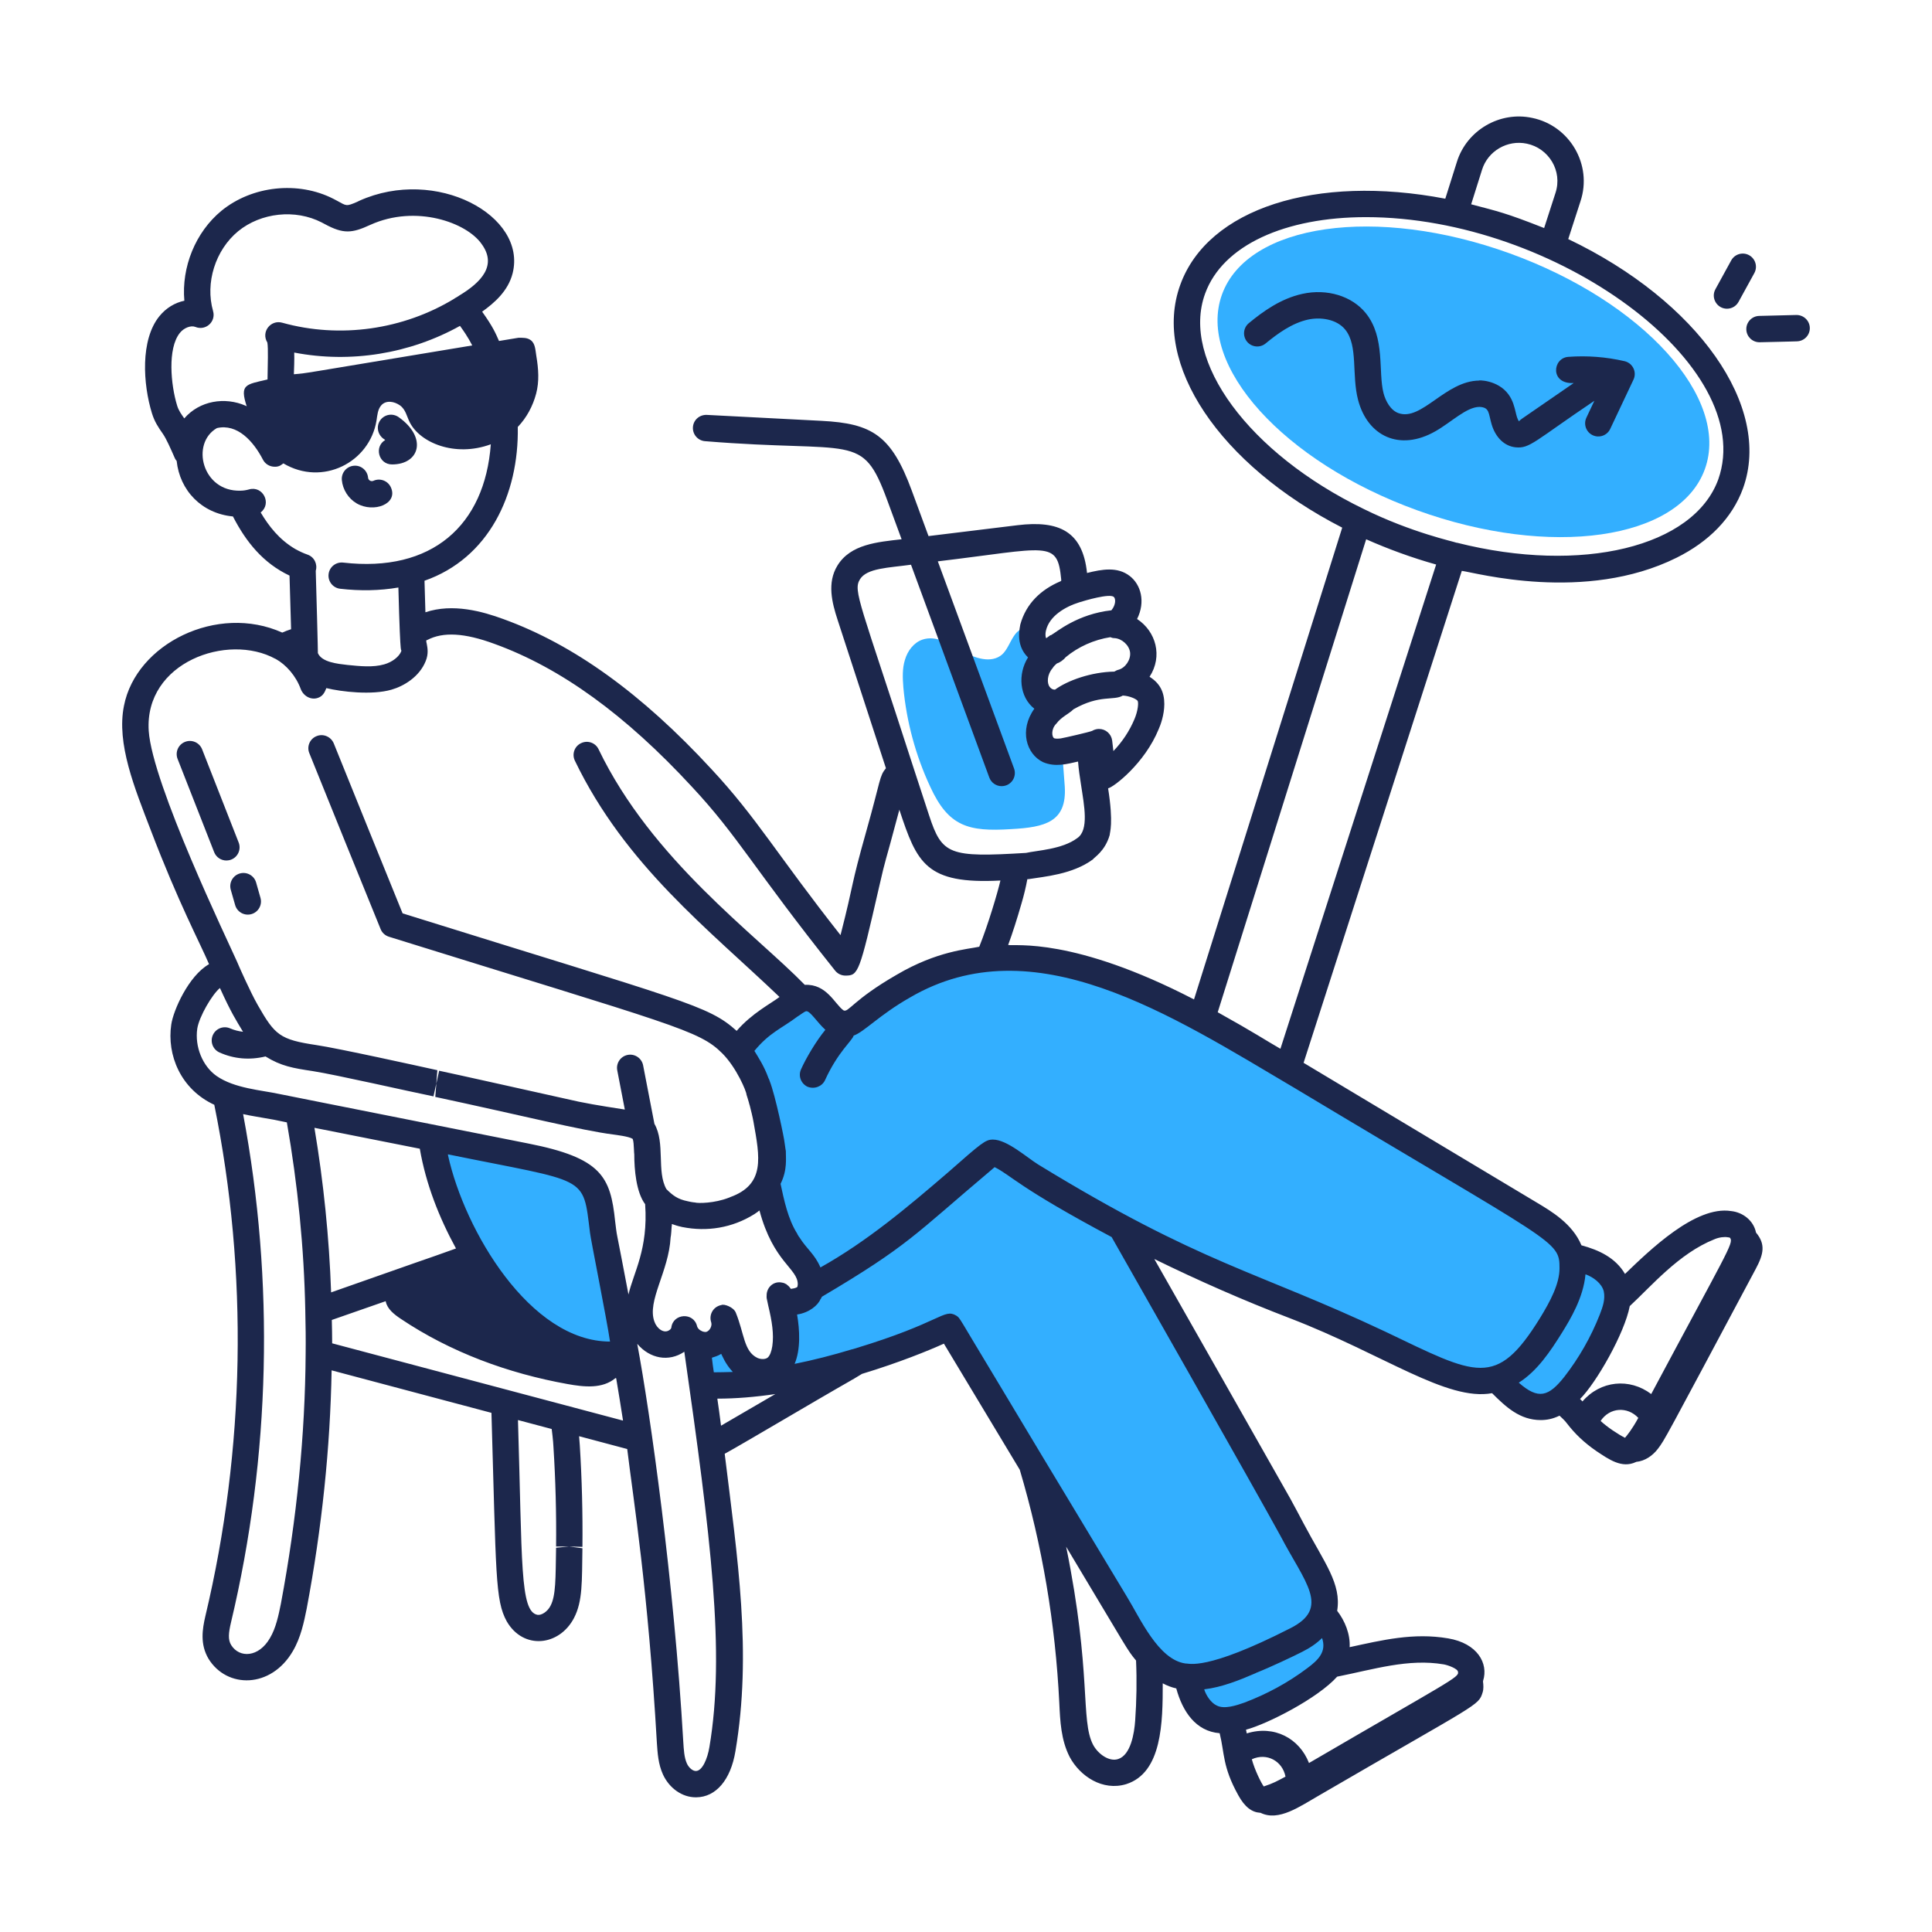 <svg xmlns="http://www.w3.org/2000/svg" xml:space="preserve" id="Chilling" x="0" y="0" enable-background="new 0 0 110 110" version="1.1" viewBox="0 0 110 110">
  <g id="_x33_2" fill="#1c274c" class="color000000 svgShape">
    <g fill="#1c274c" class="color000000 svgShape">
      <path fill="#33afff" d="M74.634,91.17c1.683,1.671,2.166,2.975,0.226,4.426
			c-1.147,0.858-2.417,1.55-3.76,2.048c-2.165,0.802-3-0.027-3.526-2.196" class="colore4e4e4 svgShape"></path>
    </g>
    <g fill="#1c274c" class="color000000 svgShape">
      <path fill="#33afff" d="M89.262,71.483c2.31,0.536,3.406,1.392,2.52,3.646
			c-0.524,1.333-1.241,2.589-2.122,3.719c-1.42,1.821-2.566,1.554-4.153-0.014" class="colore4e4e4 svgShape"></path>
    </g>
    <g fill="#1c274c" class="color000000 svgShape">
      <path fill="#33afff" d="M35.764,77.966c-1.849-0.818-2.85-1.747-2.66-3.77
			c0.1-1.14,0.7-2.18,1.42-3.06
			C35.106,74.045,35.668,77.293,35.764,77.966z" class="colore4e4e4 svgShape"></path>
    </g>
    <g fill="#1c274c" class="color000000 svgShape">
      <path fill="#33afff" d="M73.794,93.386c-1.07,0.54-2.16,1.03-3.27,1.47
			c-0.98,0.38-2.01,0.73-3.06,0.6c-1.99-0.24-3.03-2.65-3.95-4.18
			c-2.925-4.865-6.611-10.96-9.47-15.73c0,0-2.19,1.06-5.24,1.98
			c-0.01,0-0.01,0.01-0.02,0c-2.59,0.79-5.8,1.48-8.8,1.34
			c-0.1-0.8-0.22-1.59-0.33-2.39c0.973,0.467,1.851-0.58,1.55-1.44
			c0.414,0.933,0.4,2.382,1.59,2.95c0.45,0.21,1.02,0.2,1.4-0.12
			c0.956-0.806,0.435-2.967,0.19-4.11c0.122,0.488,0.9,0.438,1.32,0.21
			c0.28-0.15,0.41-0.38,0.45-0.65c0.141-0.915-0.636-1.587-0.96-2.02
			c-0.97-1.21-1.25-2.57-1.55-3.98c0.347-0.608,0.478-1.255,0.28-2.18
			c4.696-1.936,9.674-4.151,14.95-3.76c1.01,0.07,2.07,0.27,2.82,0.95
			c0.74,0.68,1.03,1.7,1.28,2.67c0.4,1.49,0.47,3.38,0.86,4.87
			c1.64,2.89,3.28,5.78,4.91,8.67c5.898,10.323,5.041,9.105,5.94,10.58
			C75.764,90.946,75.794,92.376,73.794,93.386z" class="colore4e4e4 svgShape"></path>
    </g>
    <g fill="#1c274c" class="color000000 svgShape">
      <path fill="#33afff" d="M35.624,77.116c-0.95,0.06-1.85-0.02-2.67-0.28
			c-2.25-0.72-4.06-2.45-5.33-4.43c-1.603-2.499-2.617-4.805-3.08-7.64
			c1.79,0.36,3.58,0.72,5.37,1.07c1.21,0.24,3.11,0.56,3.84,1.72
			c0.54,0.86,0.46,2.06,0.66,3.03C34.798,72.465,35.365,75.526,35.624,77.116
			z" class="colore4e4e4 svgShape"></path>
    </g>
    <g fill="#1c274c" class="color000000 svgShape">
      <path fill="#33afff" d="M41.224,75.666c0.06-0.21,0.05-0.43-0.02-0.63
			c0.08,0.18,0.15,0.37,0.2,0.56C41.344,75.626,41.284,75.646,41.224,75.666
			z" class="colore4e4e4 svgShape"></path>
    </g>
    <g fill="#1c274c" class="color000000 svgShape">
      <path fill="#33afff" d="M44.674,74.076c-0.06,0.04-0.13,0.07-0.2,0.1
			c-0.03-0.14-0.06-0.28-0.09-0.42C44.424,73.916,44.534,74.016,44.674,74.076
			z" class="colore4e4e4 svgShape"></path>
    </g>
    <g fill="#1c274c" class="color000000 svgShape">
      <path fill="#33afff" d="M88.324,75.436c-3.658,5.944-5.557,2.401-14.59-1.07
			c-5.078-1.947-10.096-4.393-15.02-7.43c-0.55-0.34-1.12-0.85-1.69-1.13
			c-0.56-0.27-0.49-0.26-1.07,0.24c-2.578,2.148-5.519,5.02-9.8,7.27
			c0.141-0.915-0.636-1.587-0.96-2.02c-0.97-1.21-1.25-2.57-1.55-3.98
			c0.661-1.157,0.294-2.023-0.01-3.58c-0.27-1.42-0.71-2.83-1.64-3.92
			c0.29-0.34,0.55-0.71,0.88-1.02c0.66-0.63,1.53-1.11,2.27-1.64
			c1.318-0.99,1.696,0.482,2.47,0.99c0.935,0.591,1.101-0.447,3.82-2
			c6.8-3.98,14.45,0.25,20.44,3.83c5.08,3.05,10.17,6.1,15.26,9.15
			C89.74,70.678,90.404,72.066,88.324,75.436z" class="colore4e4e4 svgShape"></path>
    </g>
    <g fill="#1c274c" class="color000000 svgShape">
      <path fill="#33afff" d="M59.864,37.096c-0.02,0.01-0.05,0.01-0.07,0.02
			c0.02-0.02,0.04-0.03,0.06-0.05C59.864,37.076,59.864,37.086,59.864,37.096z
			" class="colore4e4e4 svgShape"></path>
    </g>
    <g fill="#1c274c" class="color000000 svgShape">
      <path fill="#33afff" d="M57.574,47.206c-2.45,0.158-3.572-0.152-4.61-2.41
			c-0.83-1.78-1.35-3.7-1.53-5.65c-0.04-0.53-0.07-1.07,0.09-1.58
			c0.15-0.51,0.5-0.98,1-1.15c0.77-0.26,1.56,0.24,2.26,0.65
			s1.66,0.73,2.27,0.2c0.563-0.5,0.62-1.774,1.76-1.49
			c-0.206,0.939,0.41,1.48,0.97,1.34c-1.567,1.297-0.78,3.075,0.42,2.89
			c0.01,0.04,0.01,0.08,0.01,0.12c-0.38,0.28-0.72,0.59-0.92,1
			c-0.26,0.55-0.14,1.32,0.4,1.58c0.24,0.11,0.52,0.11,0.78,0.08
			c0.05,0.67,0.1,1.33,0.15,2C60.745,46.798,59.505,47.102,57.574,47.206z" class="colore4e4e4 svgShape"></path>
    </g>
    <g fill="#1c274c" class="color000000 svgShape">
      <ellipse cx="83.321" cy="21.741" fill="#33afff" rx="7.774" ry="14.618" transform="rotate(-70.106 83.32 21.74)" class="colore4e4e4 svgShape"></ellipse>
    </g>
    <g fill="#1c274c" class="color000000 svgShape">
      <path d="M99.98,70.178c-0.141-0.693-0.754-1.155-1.419-1.225
			c-2.027-0.322-4.644,2.238-6.04,3.58c-0.541-0.922-1.48-1.362-2.48-1.63
			c-0.51-1.23-1.72-1.94-2.52-2.42c-4.44-2.66-8.87-5.32-13.3-7.97
			l9.008-28.01c0.738,0.088,7.01,1.847,12.232-0.75
			c1.83-0.91,3.16-2.25,3.78-3.95c1.68-4.65-2.58-10.67-9.95-14.19
			c-0.001-0-0.001-0.001-0.002-0.001l0.696-2.148
			c0.698-2.092-0.619-4.311-2.743-4.75c-1.85-0.401-3.734,0.703-4.294,2.508
			l-0.659,2.091c-7.369-1.409-13.518,0.561-15.088,4.9
			c-1.64,4.5,2.24,10.249,9.219,13.829L67.982,56.903
			c-6.88-3.56-10.183-3.021-10.582-3.1c0.254-0.693,0.499-1.454,0.763-2.374
			c0.129-0.435,0.242-0.899,0.331-1.375c0.006-0,0.011-0.001,0.017-0.001
			h0.06c0.882-0.144,2.485-0.264,3.65-1.12
			c0.05-0.1,0.693-0.455,0.96-1.39c0.002-0.149,0.228-0.643-0.09-2.66
			c0.32-0.064,2.087-1.424,2.88-3.37c0.1-0.22,0.32-0.81,0.32-1.43
			c0-0.675-0.246-1.179-0.84-1.55c0.763-1.169,0.366-2.585-0.71-3.29
			c0.492-0.984,0.216-1.962-0.42-2.45c-0.696-0.539-1.572-0.385-2.43-0.17
			c-0.246-2.375-1.599-3.007-3.96-2.72l-5.065,0.619l-0.953-2.589
			c-1.163-3.159-2.263-3.822-5.133-3.972l-6.54-0.339
			c-0.423-0.014-0.767,0.297-0.788,0.71c-0.021,0.414,0.296,0.766,0.71,0.788
			c8.504,0.693,8.915-0.542,10.343,3.331l0.829,2.252
			c-1.369,0.158-2.906,0.277-3.654,1.499c-0.6,0.98-0.31,2.11,0.01,3.09
			c0.037,0.115,2.79,8.563,2.752,8.447c-0.382,0.462-0.285,0.635-1.104,3.536
			c-0.962,3.412-0.664,2.772-1.482,5.967c-3.592-4.554-4.772-6.688-7.353-9.456
			c-3.96-4.291-7.832-7.083-11.833-8.535c-1.189-0.437-2.881-0.916-4.448-0.391
			c-0.019-0.597-0.037-1.195-0.052-1.795c3.653-1.278,5.379-4.903,5.311-8.757
			c0.503-0.524,0.856-1.186,1.043-1.886c0.189-0.708,0.135-1.428,0.015-2.142
			c-0.058-0.345-0.055-0.72-0.323-0.914c-0.207-0.15-0.452-0.134-0.696-0.135
			c-0.369,0.061-0.738,0.122-1.108,0.183c-0.175-0.396-0.323-0.779-0.96-1.668
			c0.002-0.001,0.004-0.002,0.005-0.004c0.68-0.49,1.47-1.16,1.73-2.18
			c0.832-3.289-4.36-6.097-8.73-4.13l-0.12,0.06
			c-0.643,0.276-0.598,0.234-1.16-0.07l-0.19-0.1
			c-2.01-1.03-4.63-0.75-6.38,0.68c-1.48,1.22-2.28,3.21-2.11,5.12
			c-0.53,0.11-1.04,0.41-1.42,0.88C7.98,19.349,8.141,21.877,8.652,23.533
			c0.15,0.48,0.35,0.78,0.63,1.18c0.189,0.277,0.417,0.789,0.68,1.39
			c0.026,0.053,0.057,0.096,0.096,0.14c0.176,1.672,1.414,2.992,3.205,3.162
			c0.751,1.459,1.726,2.661,3.221,3.367c0.102,3.439,0.086,2.953,0.089,3.053
			c-0.181,0.056-0.345,0.122-0.502,0.192c-3.697-1.663-8.323,0.632-9.013,4.17
			c-0.435,2.162,0.613,4.692,1.52,7.062c1.592,4.173,2.784,6.385,3.323,7.643
			c0,0.01-0.01,0.01-0.01,0.01c-1.15,0.66-2.02,2.61-2.14,3.43
			c-0.257,1.724,0.527,3.681,2.45,4.57c1.94,9.54,1.76,19.6-0.51,29.12
			c-0.17,0.74-0.31,1.59,0.18,2.42c1.046,1.706,3.556,1.703,4.8-0.43
			c0.46-0.78,0.64-1.68,0.79-2.42c0.87-4.61,1.34-9.17,1.42-13.57
			l9.1,2.42c0.272,9.217,0.207,10.664,0.87,11.87
			c0.943,1.637,2.992,1.417,3.83-0.19c0.499-0.958,0.448-2.069,0.48-3.97
			l-0.75-0.1l-0.75,0.07c-0.03,1.753-0.009,2.729-0.32,3.31
			c-0.16,0.32-0.51,0.55-0.74,0.51c-1.009-0.189-0.86-2.976-1.11-11.09
			l1.92,0.51c0.004,0.011,0.09,0.706,0.1,1.02
			c0.12,1.88,0.17,3.78,0.15,5.67h0.75l0.75,0.02c0-0.01,0-0.01,0-0.01
			c0.02-1.92-0.03-3.86-0.15-5.77c-0.01-0.17-0.03-0.34-0.04-0.52
			l2.74,0.73c0.36,2.969,1.181,7.936,1.69,16.75
			c0.04,0.55,0.07,1.18,0.35,1.79c0.37,0.79,1.1,1.29,1.86,1.29
			h0.03c1.12-0.01,1.96-0.99,2.23-2.62
			c0.955-5.63,0.116-10.996-0.61-16.94c0.279-0.139,2.838-1.641,3.28-1.9
			c0.657-0.389,3.281-1.921,3.92-2.28c0-0.01,0.08-0.05,0.09-0.05
			c0.726-0.439,0.475-0.287,0.53-0.32c2.11-0.64,3.8-1.33,4.66-1.72
			c0.579,0.961,1.744,2.896,4.32,7.18c1.28,4.31,2.03,8.76,2.25,13.27
			c0.05,1.051,0.095,2.11,0.59,3.08c0.591,1.106,1.881,1.958,3.22,1.55
			c2.05-0.65,2.08-3.536,2.08-5.74c0.24,0.13,0.5,0.23,0.77,0.29
			c0.359,1.316,1.11,2.441,2.47,2.55c0.286,1.15,0.155,1.901,1.06,3.53
			c0.37,0.68,0.78,0.97,1.24,1h0.01c0.006,0.002,0.012,0,0.018,0.002
			c1.034,0.514,2.24-0.366,3.365-1.008c9.074-5.277,9.04-5.071,9.28-5.85
			c0.061-0.191,0.047-0.411,0.02-0.628c0.002-0.005,0.006-0.009,0.008-0.015
			v-0.02c0.311-0.984-0.321-2.127-1.99-2.41
			c-1.982-0.338-3.762,0.101-5.61,0.5c0.041-0.744-0.269-1.497-0.71-2.07
			c0.251-1.542-0.712-2.71-1.91-4.97c-0.25-0.47-0.5-0.95-0.76-1.42
			c-1.988-3.51-5.686-10.033-7.74-13.64c2.51,1.23,5.1,2.37,7.74,3.38
			c5.321,2.049,8.905,4.731,11.49,4.26c0.787,0.787,1.584,1.53,2.77,1.53
			c0.344,0,0.678-0.062,1.07-0.25c0.1,0.101,0.292,0.257,0.43,0.45
			c0.44,0.57,0.95,1.07,1.66,1.56c0.732,0.488,1.458,1.007,2.26,0.63
			c0.004-0.002,0.007-0.006,0.011-0.008c0.51-0.049,0.947-0.356,1.251-0.759
			c0.397-0.536,0.293-0.361,5.56-10.23
			C100.412,71.406,100.539,70.847,99.98,70.178z M84.38,9.668
			c0.332-1.072,1.45-1.722,2.552-1.488c1.236,0.256,2.051,1.545,1.628,2.814
			l-0.643,1.988h-0.005c-2.223-0.878-2.617-0.943-4.15-1.35L84.38,9.668z
			 M68.612,16.723c1-2.77,4.57-4.36,9.16-4.36
			c10.811,0,22.332,8.475,20.06,14.93c-1.4,3.85-7.77,5.4-14.87,3.61
			c-0.02,0-0.04,0-0.06-0.01c-0.1-0.05-2.53-0.567-5.25-1.91
			C71.112,25.813,67.222,20.543,68.612,16.723z M77.784,30.704
			c1.233,0.548,2.606,1.053,3.984,1.438l-8.866,27.571
			c-0.833-0.477-1.467-0.909-3.57-2.08L77.784,30.704z M64.772,39.903
			c0.06,0.11,0.02,0.57-0.18,1.04c-0.28,0.67-0.69,1.29-1.2,1.82
			l-0.07-0.6c-0.05-0.38-0.37-0.66-0.75-0.66h-0.04
			c-0.13,0.01-0.25,0.05-0.35,0.11c-0.161,0.069-1.56,0.392-1.79,0.43
			c-0.24,0.03-0.35,0-0.37-0.01c-0.142-0.071-0.187-0.524,0.12-0.83
			c0.297-0.396,0.704-0.547,0.979-0.819c1.5-0.859,2.285-0.47,2.806-0.781
			h0.005c0.01,0.01,0.01,0,0.01,0C64.312,39.623,64.692,39.793,64.772,39.903z
			 M64.342,37.143c0.05,0.41-0.26,0.88-0.66,0.99
			c-0.101,0.025-0.135,0.05-0.236,0.105c-1.321,0.022-2.661,0.506-3.373,1.024
			h-0.012c-0.03,0.01-0.06,0-0.09-0.01c-0.041,0-0.16-0.066-0.21-0.15
			c-0.161-0.207-0.146-0.699,0.17-1.06c0.063-0.109,0.133-0.163,0.22-0.25
			c0.01,0,0.02-0.01,0.03-0.02c0.125-0.032,0.363-0.184,0.492-0.352
			c0.724-0.601,1.613-0.995,2.543-1.142c0.074,0.033,0.154,0.054,0.235,0.054
			C63.872,36.353,64.292,36.733,64.342,37.143z M63.412,33.983
			c0.114,0.095,0.133,0.438-0.13,0.76c-0.002,0.002-0.004,0.003-0.005,0.005
			c-1.934,0.217-3.089,1.217-3.435,1.415h-0.01c-0.03,0-0.05,0.02-0.08,0.04
			c-0.022,0.022-0.149,0.106-0.18,0.13c0,0,0,0-0.01,0
			c-0.04-0.07-0.05-0.22-0.02-0.39c0.01-0.01,0.01-0.02,0.01-0.04
			c0.194-0.829,1.084-1.355,1.9-1.61C61.802,34.183,63.166,33.783,63.412,33.983
			z M48.962,32.983c0.394-0.639,1.619-0.653,2.907-0.83l4.458,12.117
			c0.112,0.304,0.399,0.491,0.704,0.491c0.086,0,0.173-0.015,0.259-0.046
			c0.389-0.143,0.588-0.574,0.445-0.963l-4.339-11.791
			c6.31-0.753,6.806-1.244,7.025,1.03v0.08c-0.01,0-0.02,0.01-0.03,0.02
			c-1.12,0.472-1.973,1.273-2.3,2.47c0,0.1-0.324,1.129,0.44,1.87
			c-0.593,0.948-0.495,2.248,0.36,2.92c-0.875,1.224-0.45,2.584,0.49,3.04
			c0.709,0.306,1.394,0.102,1.99-0.03l0.01,0.01
			c0.03,0.42,0.1,0.87,0.17,1.32c0.175,1.167,0.466,2.573-0.22,3.03
			c-0.856,0.642-2.297,0.698-2.91,0.84c-4.38,0.266-4.785,0.108-5.52-2.13
			c-0.033-0.102-0.928-2.836-0.882-2.695
			C48.969,34.281,48.555,33.646,48.962,32.983z M16.732,21.308
			c0.011-0.335,0.033-0.798,0.02-1.235c3.209,0.62,6.588,0.07,9.438-1.519
			c0.497,0.682,0.637,1.012,0.696,1.114
			C16.417,21.399,17.62,21.228,16.732,21.308z M10.242,18.953
			c0.23-0.29,0.63-0.44,0.88-0.34c0.589,0.24,1.183-0.296,1.01-0.9
			c-0.46-1.61,0.13-3.48,1.43-4.55c1.3-1.06,3.25-1.27,4.75-0.5l0.17,0.09
			c1.072,0.582,1.561,0.53,2.6,0.05c2.599-1.177,5.493-0.133,6.34,1.09
			c0.887,1.212-0.001,2.172-1.3,2.95c0,0.01,0,0.01-0.01,0.01
			c-0.07,0.05-0.15,0.09-0.22,0.13c-0,0-0,0-0,0
			c-0.001,0.001-0.003,0.001-0.004,0.002c-0.003,0.002-0.004,0.006-0.007,0.008
			c-0.002,0.003-0.005,0.009-0.009,0.009c-2.91,1.77-6.51,2.29-9.81,1.37
			c-0.647-0.178-1.212,0.52-0.84,1.13c0.059,0.336,0.019,1.23,0.01,2.103
			c-1.247,0.294-1.592,0.271-1.186,1.529c-0.049-0.032-0.037-0.024-0.054-0.032
			c-1.19-0.522-2.627-0.291-3.5,0.72c-0.164-0.234-0.323-0.445-0.41-0.74
			C9.726,21.923,9.525,19.841,10.242,18.953z M14.841,29.177
			c0.653-0.505,0.127-1.539-0.663-1.312c-0.161,0.046-0.322,0.071-0.483,0.072
			c-2.186,0.069-2.857-2.693-1.345-3.564c1.158-0.267,2.074,0.741,2.622,1.801
			c0.13,0.25,0.39,0.4,0.67,0.4h0.06c0.234-0.015,0.329-0.123,0.431-0.191
			c2.233,1.325,4.918-0.06,5.303-2.439c0.048-0.299,0.067-0.626,0.263-0.857
			c0.278-0.328,0.758-0.229,1.069-0.009c0.333,0.236,0.387,0.625,0.566,0.976
			c0.586,1.146,2.555,1.995,4.61,1.242c-0.338,4.623-3.357,7.317-8.405,6.735
			c-0.414-0.046-0.784,0.248-0.831,0.659s0.248,0.784,0.659,0.831
			c1.13,0.13,2.238,0.114,3.315-0.071c0.122,4.676,0.179,3.261,0.165,3.628
			c-0.127,0.319-0.517,0.619-0.973,0.748c-0.628,0.181-1.369,0.107-2.095,0.033
			c-0.557-0.065-1.457-0.151-1.681-0.675c-0.002-0.005,0.017,0.105-0.121-4.684
			c0.114-0.383-0.087-0.791-0.469-0.923c-0.221-0.076-0.446-0.18-0.696-0.318
			C15.896,30.723,15.301,29.949,14.841,29.177z M11.232,58.563
			c0.11-0.69,0.85-1.95,1.29-2.31c0.637,1.405,0.925,1.844,1.315,2.492
			c-0.25-0.031-0.497-0.089-0.727-0.191c-0.379-0.169-0.822,0-0.991,0.378
			c-0.169,0.378,0,0.822,0.378,0.991c0.818,0.366,1.702,0.448,2.62,0.227
			c0.891,0.553,1.567,0.665,2.684,0.833c1.33,0.207,5.538,1.171,6.88,1.44
			l0.16-0.73l0.06-0.76c-1.053-0.233-5.679-1.254-6.88-1.43
			c-2.094-0.312-2.369-0.572-3.34-2.27c-0.436-0.758-1.104-2.293-1.027-2.114
			c-0.043-0.1-0.206-0.476-0.163-0.376c-0.502-1.134-4.823-10.103-5.023-13.131
			c-0.251-3.907,4.495-5.593,7.213-4.099c0.01,0,0.01,0,0.01,0
			c0.614,0.343,1.163,0.979,1.433,1.719c0.152,0.402,0.583,0.641,0.977,0.502
			c0.272-0.096,0.378-0.291,0.48-0.556c0.869,0.211,2.6,0.41,3.706,0.09
			c0.708-0.201,1.593-0.735,1.949-1.625c0.172-0.416,0.105-0.757,0.062-0.983
			c-0.01-0.053-0.022-0.106-0.024-0.094c-0-0.004-0.003-0.089-0.003-0.111
			c0.017-0.007,0.036-0.006,0.052-0.015c0.908-0.477,2.125-0.408,3.835,0.222
			c3.773,1.369,7.451,4.033,11.248,8.146c2.641,2.832,3.496,4.631,8.142,10.456
			c0.143,0.178,0.358,0.282,0.586,0.282c0.74,0,0.794-0.141,1.912-5.02
			c0.443-1.928,0.231-0.922,1.161-4.429l0.005,0.016v0.01
			c0.999,3.007,1.491,4.235,5.748,4.01c-0.167,0.713-0.697,2.504-1.205,3.77
			c-0.649,0.142-2.395,0.238-4.693,1.59c-2.513,1.446-2.758,2.186-3.04,2.03
			c-0.495-0.354-0.955-1.514-2.2-1.45c-2.812-2.887-8.718-7.126-11.74-13.41
			c-0.18-0.38-0.63-0.53-1-0.35c-0.38,0.18-0.53,0.63-0.35,1
			c2.874,5.964,7.639,9.615,11.65,13.45c-0.497,0.382-1.561,0.915-2.44,1.93
			c-1.63-1.467-2.9-1.657-19.02-6.69c-1.31-3.23-2.62-6.45-3.92-9.68
			c-0.16-0.38-0.6-0.57-0.98-0.41c-0.38,0.15-0.57,0.59-0.41,0.97
			c1.35,3.35,2.7,6.68,4.06,10.02c0.08,0.2,0.25,0.36,0.47,0.43
			c16.256,5.061,17.652,5.31,18.98,6.64c0.817,0.815,1.38,2.177,1.38,2.35
			c0.05,0.14,0.09,0.3,0.14,0.46c0,0.025,0.034,0.128,0.04,0.14
			c0.064,0.241,0.177,0.705,0.22,0.96c0.352,1.993,0.688,3.555-1.34,4.28
			c-0.02,0.02-0.03,0.02-0.05,0.02c-0.01,0.01-0.01,0.01-0.02,0.01
			c-0.808,0.318-1.755,0.328-1.93,0.27c-0.088,0-0.403-0.063-0.41-0.07
			c-0.564-0.113-0.849-0.328-1.21-0.69c-0.568-0.994-0.056-2.637-0.683-3.717
			l-0.643-3.33c-0.079-0.407-0.473-0.673-0.879-0.594
			c-0.407,0.079-0.672,0.472-0.594,0.879l0.431,2.232
			c-0.199-0.033-1.693-0.253-2.632-0.45c-1.687-0.375-7.449-1.662-7.94-1.76
			l-0.16,0.73l-0.06,0.76c4.924,1.055,8.352,1.917,10.13,2.14
			c0.114,0.019,0.889,0.103,1.11,0.25c0.05,0.13,0.06,0.37,0.07,0.57
			c0.01,0.15,0.01,0.29,0.02,0.31c0,0.859,0.106,2.156,0.62,2.84
			c0,0.01,0,0.01,0,0.01c0.178,2.556-0.66,3.873-0.95,5.13
			c-0.206-1.114-0.64-3.322-0.63-3.27c-0.06-0.28-0.09-0.59-0.13-0.9
			c-0.264-2.544-0.775-3.607-4.96-4.43c-17.627-3.506-6.89-1.366-14.18-2.82
			c-1.003-0.217-2.537-0.315-3.55-1.02
			C11.532,60.703,11.082,59.593,11.232,58.563z M40.642,78.133
			c-0.04-0.27-0.08-0.55-0.11-0.83c0.166-0.055,0.333-0.098,0.53-0.22
			c0.061,0.102,0.216,0.549,0.66,1.03
			C41.352,78.123,40.992,78.133,40.642,78.133z M45.422,73.123
			c0,0.03-0.01,0.06-0.01,0.08c-0.01,0.07-0.02,0.08-0.06,0.1
			c-0.08,0.04-0.22,0.07-0.32,0.08c-0.006-0.011-0.018-0.015-0.025-0.026
			c-0.053-0.082-0.119-0.15-0.197-0.205c-0.011-0.007-0.017-0.022-0.028-0.029
			c-0.007-0.004-0.137-0.069-0.14-0.07c-0.01,0-0.01-0.01-0.02,0
			c-0.02-0.01-0.04-0.02-0.06-0.02c-0.002-0.001-0.099-0.019-0.112-0.02
			c-0.454-0.05-0.811,0.319-0.801,0.755c0.001,0.049-0.008,0.096,0.002,0.146
			c0.021,0.1,0.112,0.529,0.091,0.429c0.21,0.88,0.33,1.61,0.23,2.3
			c-0.05,0.32-0.14,0.54-0.26,0.65c-0.13,0.11-0.39,0.11-0.59,0.02
			c-0.778-0.373-0.742-1.387-1.23-2.58c-0.124-0.31-0.666-0.507-0.82-0.43
			c-0.489,0.097-0.718,0.577-0.58,0.98c0.003,0.005,0.003,0.016,0.005,0.022
			c0.051,0.178-0.073,0.462-0.285,0.528c-0.02,0-0.09,0.02-0.22-0.03
			c0,0,0,0-0.01,0s-0.01,0-0.01-0.01c0,0-0.01-0.01-0.02-0.01
			c-0.13-0.05-0.23-0.16-0.26-0.26c-0.185-0.83-1.379-0.752-1.47,0.07
			c-0.01,0.04-0.04,0.09-0.1,0.13c-0.319,0.239-0.728-0.087-0.86-0.47
			c-0.441-1.176,0.818-2.855,0.92-4.8c0.025-0.074,0.053-0.498,0.06-0.63
			c0.01-0.02,0.01-0.05,0.01-0.08v-0.05h0.01
			c0.158,0.059,0.364,0.123,0.55,0.16c0.01,0.01,0.02,0.01,0.04,0.01
			c1.399,0.28,2.841,0.051,4.09-0.73c0.01,0,0.02-0.01,0.03-0.02
			c0.02-0.01,0.04-0.03,0.06-0.04c0.01-0.01,0.03-0.02,0.04-0.03
			c0.02-0.01,0.04-0.02,0.05-0.03c0.02-0.02,0.04-0.04,0.06-0.05
			c0.02-0.02,0.04-0.03,0.06-0.04C44.033,71.873,45.422,72.213,45.422,73.123z
			 M18.852,73.583c-0.11-3.13-0.43-6.27-0.95-9.37
			c0.206,0.042,5.921,1.174,6,1.19c0.347,2.016,1.101,3.924,2.06,5.68
			c-0.77,0.28-1.55,0.55-2.33,0.82L18.852,73.583z M34.732,76.383
			c-4.554,0-8.277-6.319-9.22-10.59c0-0.02-0.01-0.05-0.01-0.07
			c8.027,1.638,7.674,1.136,8.09,4.46C33.614,70.471,34.557,75.16,34.732,76.383
			z M15.992,91.313c-0.13,0.64-0.28,1.38-0.62,1.95
			c-0.639,1.108-1.737,1.156-2.21,0.4c-0.19-0.31-0.15-0.69-0.01-1.29
			c2.25-9.45,2.48-19.43,0.69-28.94c0.524,0.116,0.875,0.159,1.76,0.32
			l0.73,0.15c0.62,3.54,0.98,7.15,1.05,10.72c0,0.01,0,0.01,0,0.02
			c0.02,0.81,0.03,1.62,0.02,2.42c0,0.01,0,0.01,0,0.01
			C17.372,81.673,16.902,86.463,15.992,91.313z M18.912,76.483
			c0-0.44-0.01-0.89-0.02-1.33c0.142-0.05,3.207-1.118,3.07-1.07
			c0.001,0.006-0.002,0.011-0,0.017c0.091,0.436,0.481,0.736,0.85,0.984
			c2.838,1.907,6.123,3.112,9.503,3.718c0.95,0.171,1.983,0.284,2.732-0.342
			c0.002,0.001,0.004,0.002,0.006,0.003c0.01,0,0.02,0.01,0.03,0.01
			c0.14,0.8,0.26,1.6,0.39,2.41C31.332,79.783,20.285,76.848,18.912,76.483
			z M40.392,99.463c-0.11,0.68-0.41,1.37-0.77,1.37h-0.01
			c-0.17,0-0.39-0.18-0.5-0.42c-0.16-0.35-0.18-0.79-0.21-1.26
			c-0.519-9.046-1.886-18.728-2.62-22.64c0.722,0.849,1.799,1.045,2.68,0.45
			C40.468,87.507,41.3,94.081,40.392,99.463z M41.052,81.173
			c-0.07-0.52-0.13-1.03-0.21-1.54c1.04,0,2.14-0.09,3.3-0.26
			C43.369,79.823,41.962,80.643,41.052,81.173z M64.632,97.963
			c-0.05,0.72-0.25,1.96-0.97,2.19c-0.51,0.17-1.15-0.29-1.43-0.82
			c-0.724-1.404-0.066-4.073-1.53-11.27c3.661,6.101,3.447,5.832,3.98,6.48
			C64.732,95.683,64.712,96.833,64.632,97.963z M69.292,97.113
			c-0.351-0.153-0.633-0.606-0.73-0.93c0.992-0.113,2.013-0.522,2.93-0.92
			c0.01,0,0.01-0.01,0.01-0.01c0.829-0.328,2.173-0.965,2.63-1.2
			c0.46-0.23,0.84-0.49,1.14-0.79c0.267,0.771-0.203,1.247-0.86,1.73
			c-1.09,0.82-2.3,1.47-3.57,1.95
			C70.399,97.1,69.714,97.324,69.292,97.113z M71.952,101.713
			c-0.134-0.179-0.506-0.914-0.679-1.547c0.856-0.393,1.747,0.102,1.918,0.988
			C72.687,101.422,72.512,101.526,71.952,101.713z M82.202,94.763
			c0.263,0.047,0.81,0.254,0.81,0.43c0.078,0.311-0.44,0.494-8.483,5.186
			c-0.547-1.402-1.98-2.177-3.543-1.686c-0.023-0.1-0.037-0.167-0.044-0.211
			c1.223-0.325,4.094-1.793,5.19-3.02C78.23,95.043,80.193,94.42,82.202,94.763z
			 M72.902,87.443c1.389,2.662,2.877,4.106,0.55,5.27
			c-4.84,2.466-5.763,1.975-5.95,2c-1.553-0.209-2.589-2.584-3.35-3.82
			c-1.536-2.555-4.89-8.117-4.82-8c-0.83-1.39-1.66-2.77-2.49-4.15
			c-2.374-3.925-2.147-3.663-2.4-3.84c-0.717-0.419-0.817,0.379-5.78,1.88
			c-0.03,0.01-0.07,0.02-0.1,0.03c-0.01,0-0.03,0.01-0.04,0.01h-0.01
			c-1.12,0.34-2.22,0.62-3.27,0.83c0.348-0.813,0.292-1.938,0.14-2.81
			c0.704-0.104,1.198-0.54,1.33-0.87c0.04-0.04,0.06-0.09,0.08-0.14
			c4.958-2.933,5.254-3.514,9.65-7.22l0.14-0.12
			c0.02-0.02,0.03-0.03,0.05-0.04c0.963,0.483,1.319,1.133,6.66,3.98
			C63.795,71.315,71.606,85.059,72.902,87.443z M78.882,75.823
			c-7.394-3.488-10.426-3.805-19.77-9.52c-0.644-0.398-1.774-1.42-2.58-1.42
			c-0.424,0-0.63,0.174-2.58,1.89c-2.263,1.946-4.598,3.914-7.24,5.39
			c-0.33-0.77-0.768-1.03-1.2-1.72c-0.03-0.03-0.05-0.06-0.06-0.09
			c-0.03-0.04-0.05-0.07-0.06-0.11c-0.537-0.843-0.757-1.948-0.95-2.84
			c0.397-0.795,0.296-1.461,0.3-1.87c-0.025-0.1-0.066-0.489-0.08-0.53
			c0-0.103-0.503-2.615-0.85-3.48v-0.01c-0.02-0.05-0.04-0.1-0.07-0.15
			v-0.01c-0.245-0.674-0.594-1.193-0.79-1.52
			c0.864-1.048,1.532-1.263,2.46-1.96c0.088-0.044,0.406-0.3,0.5-0.3
			c0.228,0,0.61,0.633,1.08,1.06c-0.533,0.648-1.111,1.633-1.38,2.24
			c-0.18,0.38-0.01,0.82,0.36,1c0.4,0.16,0.833-0.016,1-0.37
			c0.739-1.626,1.559-2.256,1.63-2.54c0.597-0.204,1.468-1.181,3.21-2.17
			c7.038-4.115,14.824,0.975,21.94,5.18c14.866,8.926,15.04,8.631,15.04,10.24
			c0,0.88-0.52,1.87-1.11,2.83C85.182,79.089,84.069,78.302,78.882,75.823z
			 M86.472,78.723c1.05-0.66,1.8-1.78,2.49-2.89
			c0.43-0.7,1.19-1.94,1.31-3.28c0.44,0.16,0.925,0.51,1.04,0.97
			c0.091,0.455-0.049,0.86-0.23,1.33c-0.5,1.27-1.18,2.46-2.01,3.53
			C88.176,79.517,87.591,79.71,86.472,78.723z M92.792,74.363
			c1.235-1.14,2.793-2.993,4.81-3.8c0.277-0.124,0.599-0.15,0.75-0.12
			c0.14,0.01,0.16,0.04,0.16,0.05c0.199,0.297-0.204,0.834-4.499,8.878
			c-1.235-0.932-2.89-0.768-3.914,0.42c-0.049-0.049-0.088-0.098-0.137-0.137
			C90.897,78.717,92.499,75.909,92.792,74.363z M91.132,80.903
			c0.519-0.78,1.53-0.834,2.146-0.174c-0.383,0.697-0.619,0.962-0.756,1.134
			C92.113,81.658,91.488,81.236,91.132,80.903z" fill="#1c274c" class="color000000 svgShape"></path>
      <path d="M21.932 25.053c-.638.377-.383 1.39.39 1.39 1.574 0 2.022-1.525.38-2.69-.34-.24-.8-.17-1.05.17-.24.34-.16.8.17 1.05C21.862 24.993 21.892 25.023 21.932 25.053zM20.309 28.662c.968.562 2.378.029 1.945-.917-.172-.376-.617-.542-.994-.37-.131.06-.289-.028-.303-.177-.037-.413-.402-.722-.814-.68-.413.037-.717.401-.68.814C19.512 27.876 19.836 28.386 20.309 28.662zM81.728 24.553c.916-.522 1.761-1.378 2.504-1.386.589.025.505.355.697.999.224.748.73 1.234 1.354 1.301.82.088 1.074-.345 4.493-2.647l-.453.961c-.177.375-.017.821.358.998.369.175.819.021.998-.358l1.325-2.806c.204-.433-.044-.943-.509-1.051-1.052-.243-2.128-.325-3.204-.246-.906.067-1.045 1.566.309 1.491l-2.911 2.006c-.059.041-.217.149-.187.181-.107-.079-.173-.391-.204-.52-.072-.301-.161-.675-.406-1.013-.623-.861-1.777-.818-1.677-.795-1.923.021-3.27 2.317-4.587 1.856-.452-.157-.737-.688-.854-1.133-.319-1.22.112-3.157-1.005-4.553-.786-.982-2.208-1.418-3.617-1.107-1.23.27-2.231.994-3.048 1.667-.32.263-.365.736-.102 1.056.263.319.736.365 1.056.102.679-.559 1.497-1.158 2.415-1.36.704-.153 1.633-.035 2.125.579.734.917.351 2.566.725 3.996C77.864 24.832 79.688 25.718 81.728 24.553zM13.589 47.97l-2.081-5.307c-.151-.386-.588-.576-.972-.424-.386.151-.576.586-.424.972l2.081 5.307c.116.295.399.476.698.476.091 0 .184-.017.274-.052C13.55 48.791 13.74 48.356 13.589 47.97zM14.582 50.247c-.114-.398-.53-.629-.928-.515-.398.114-.628.529-.515.928l.249.871c.114.399.529.628.927.515.398-.114.629-.529.515-.927L14.582 50.247zM98.327 17.577c.265 0 .521-.141.658-.389l.899-1.639c.199-.363.066-.819-.297-1.019-.364-.199-.819-.067-1.019.297l-.899 1.639C97.394 16.968 97.761 17.577 98.327 17.577zM102.274 17.934l-2.115.053c-.414.011-.742.354-.731.769.01.408.344.731.75.731.101 0 2.235-.052 2.134-.053.414-.011.742-.354.731-.769S102.686 17.928 102.274 17.934z" fill="#1c274c" class="color000000 svgShape"></path>
    </g>
  </g>
</svg>
